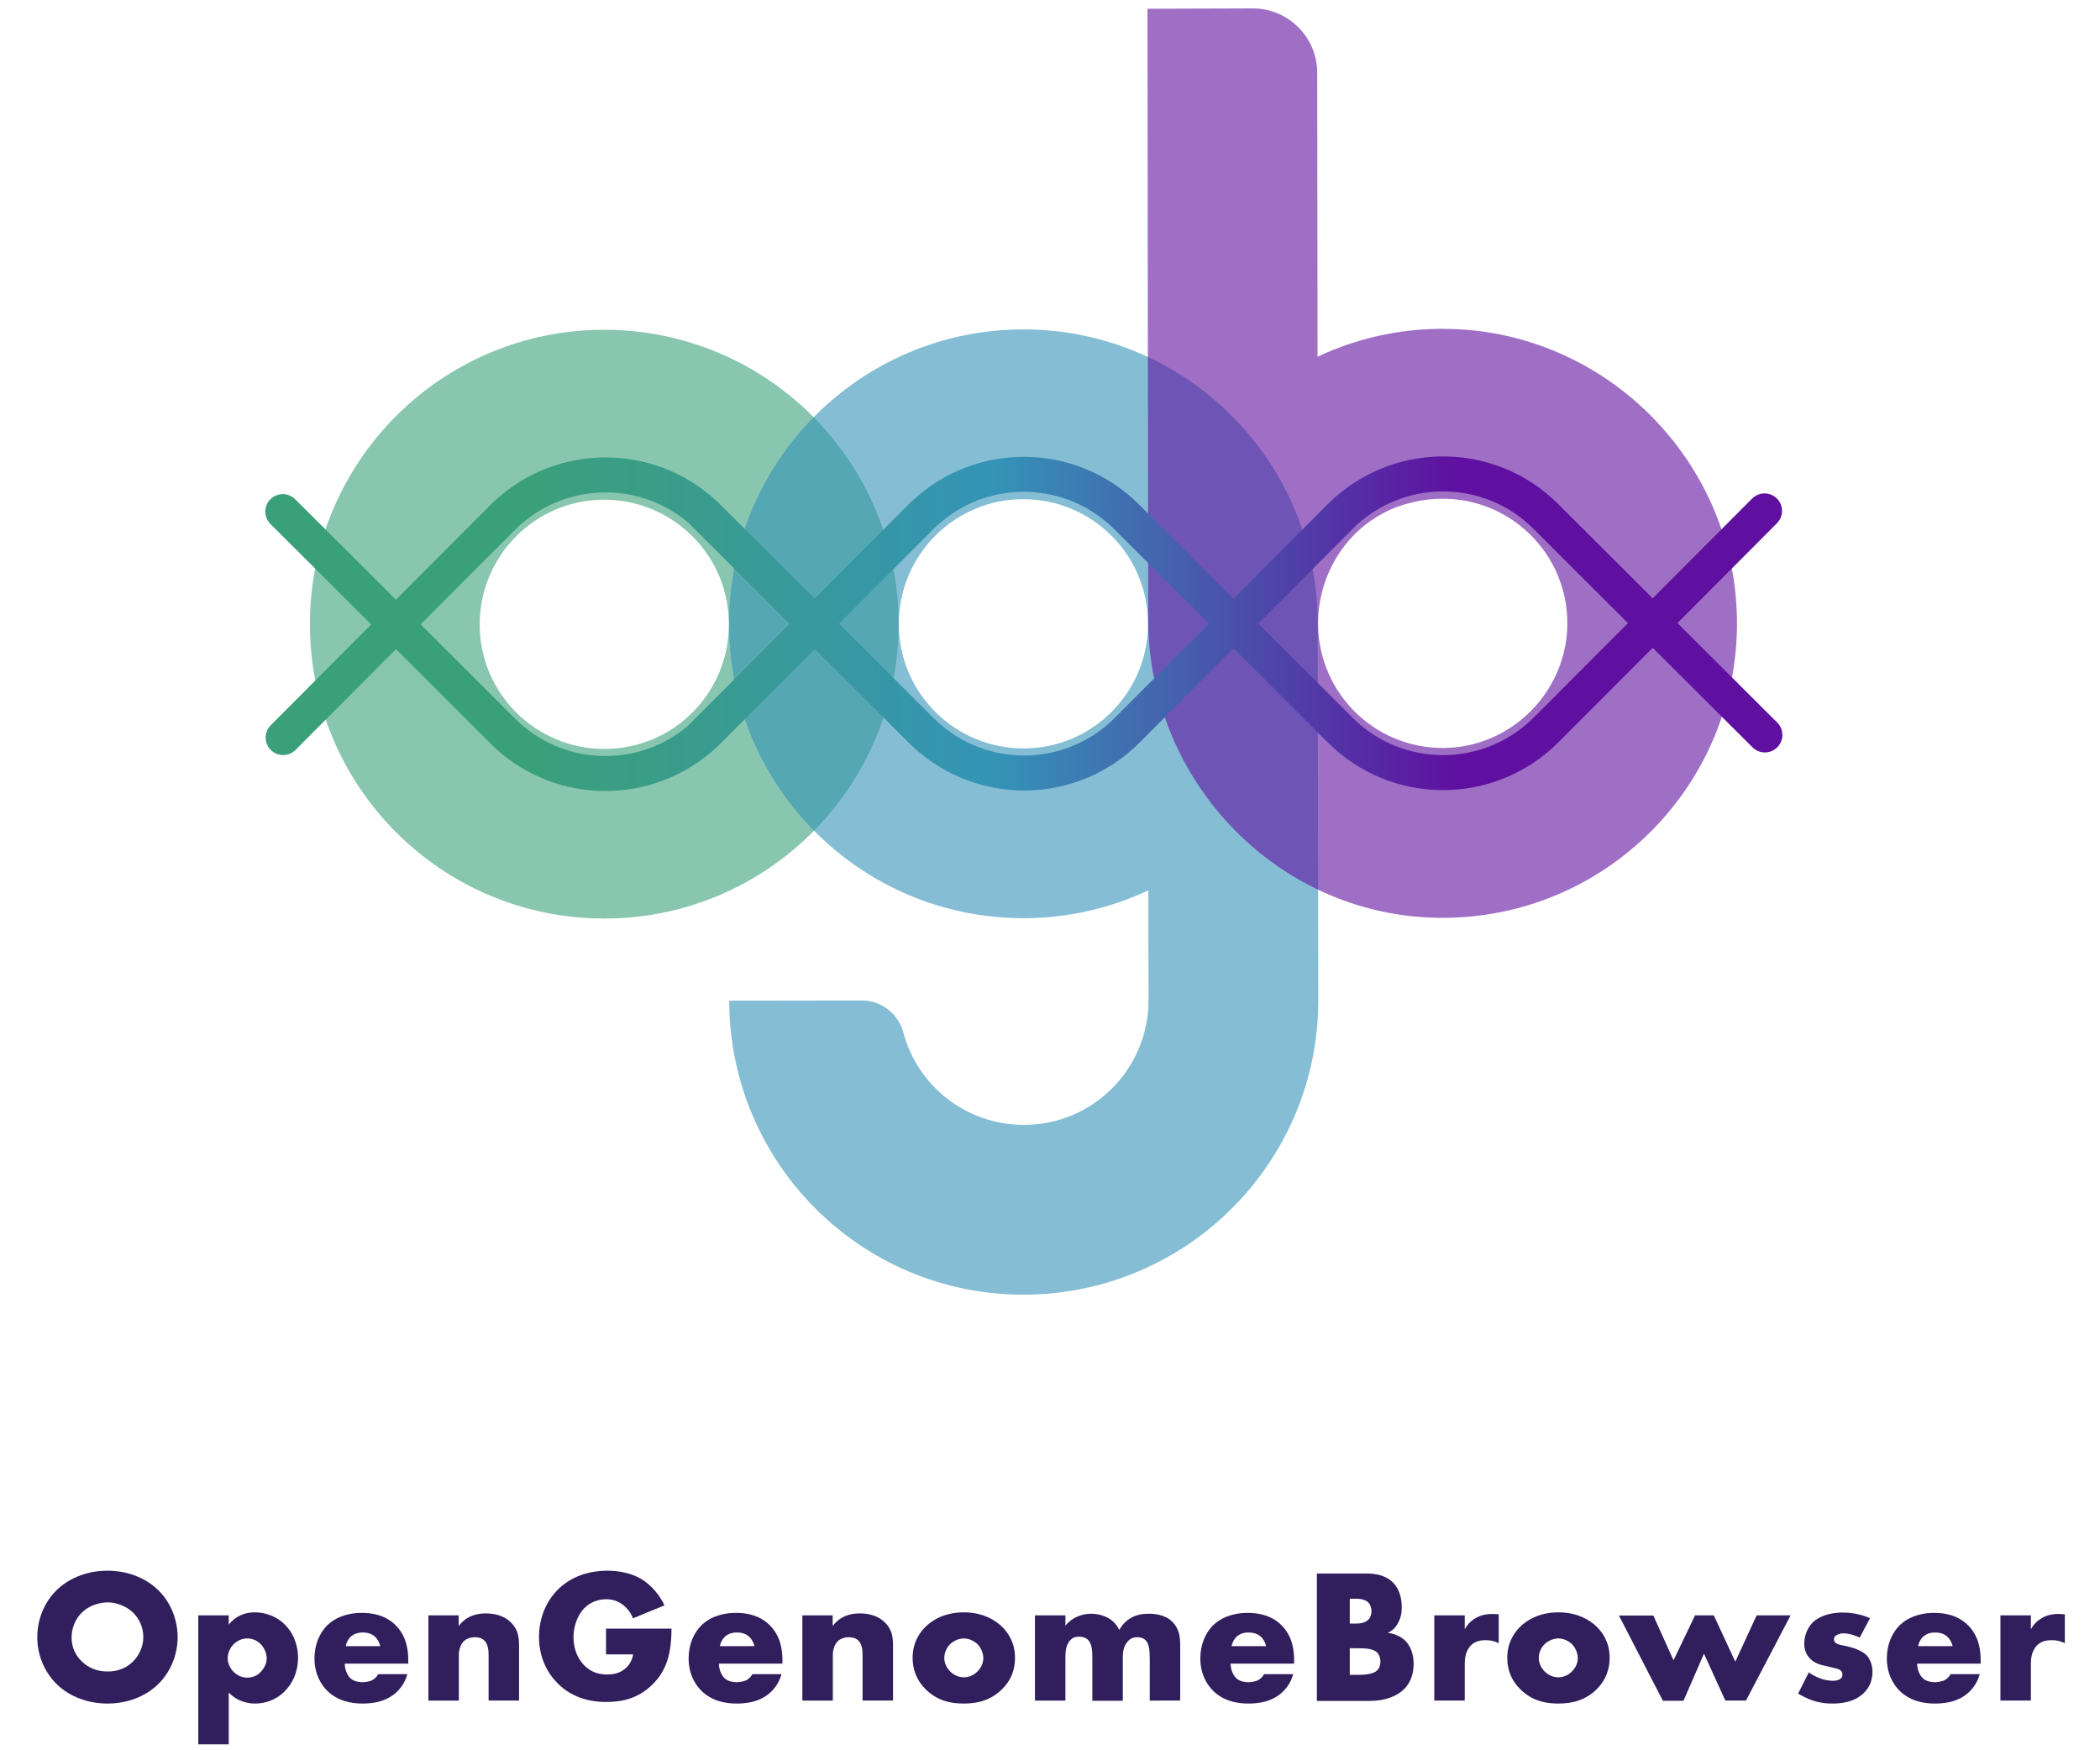 <?xml version="1.0" encoding="utf-8"?>
<!-- Generator: Adobe Illustrator 25.4.1, SVG Export Plug-In . SVG Version: 6.00 Build 0)  -->
<svg version="1.1" id="Ebene_1" xmlns="http://www.w3.org/2000/svg" xmlns:xlink="http://www.w3.org/1999/xlink" x="0px" y="0px"
	 viewBox="0 0 1200 1000" style="enable-background:new 0 0 1200 1000;" xml:space="preserve">
<style type="text/css">
	.st0{opacity:0.6;fill:#3AA07A;enable-background:new    ;}
	.st1{opacity:0.6;fill:#3593B7;enable-background:new    ;}
	.st2{opacity:0.6;fill:#5F10A0;enable-background:new    ;}
	.st3{fill:none;stroke:url(#SVGID_1_);stroke-width:20;stroke-linecap:round;stroke-miterlimit:10;}
	
		.st4{fill:none;stroke:url(#SVGID_00000020373787327793629260000006437110636700212106_);stroke-width:20;stroke-linecap:round;stroke-miterlimit:10;}
	.st5{fill:#311E5C;}
</style>
<path class="st0" d="M345.1,188.4c-92.9,0.1-168.1,75.5-168,168.4s75.5,168.1,168.4,168s168.1-75.5,168-168.4
	S438.1,188.4,345.1,188.4z M345.4,427.9c-39.3,0-71.3-31.8-71.3-71.1s31.8-71.3,71.1-71.3c39.3,0,71.3,31.8,71.3,71.1
	C416.6,395.9,384.8,427.9,345.4,427.9z"/>
<path class="st1" d="M753.3,571.3L753,356.2c-0.1-92.9-75.5-168.1-168.4-168s-168.1,75.5-168,168.4c0.1,92.9,75.5,168.1,168.4,168
	c25.5,0,49.6-5.8,71.2-15.9l0.1,62.7h0c0,39.4-31.8,71.3-71.2,71.3c-33,0-60.8-22.3-68.9-52.8c-2.9-10.8-12.7-18.4-23.9-18.3
	l-75.6,0.1c0.1,92.9,75.5,168.2,168.4,168S753.4,664.2,753.3,571.3L753.3,571.3L753.3,571.3z M584.9,427.6
	c-39.3,0-71.3-31.8-71.3-71.1s31.8-71.3,71.1-71.3c39.3,0,71.3,31.8,71.3,71.1C656.1,395.6,624.2,427.6,584.9,427.6z"/>
<path class="st2" d="M833.1,188.1c-28.8-1.5-56,4.3-80.2,15.7l-0.2-162.2c0-20.3-16.5-36.8-36.8-36.8L655.7,5l0.4,348.6
	c0.1,93.7,75.6,171.4,169.3,170.8c94.9-0.6,171.1-79.7,167-175.6C988.7,262.7,919.2,192.5,833.1,188.1z M829,427.2
	c-41.4,2.6-75.8-30.2-75.8-71l0,0v0c0-31.2,20-59.5,50-68.2c49.1-14.2,93.8,23,92.4,70.2C894.5,394.6,865.3,424.9,829,427.2z"/>
<linearGradient id="SVGID_1_" gradientUnits="userSpaceOnUse" x1="154.883" y1="640.062" x2="1021.683" y2="640.062" gradientTransform="matrix(1 -1.147093e-03 -1.147093e-03 -1 -2.555 997.158)">
	<stop  offset="0.17" style="stop-color:#3AA07A"/>
	<stop  offset="0.278" style="stop-color:#399C8C"/>
	<stop  offset="0.482" style="stop-color:#3593B7"/>
	<stop  offset="0.688" style="stop-color:#513BA8"/>
	<stop  offset="0.786" style="stop-color:#5F10A0"/>
</linearGradient>
<path class="st3" d="M1008.3,291.9L944.4,356l-60.9,61c-32.5,32.5-85.2,32.6-117.7,0.1l-61-60.9l61,60.9l-61-60.9l-61-60.9
	c-30.8-30.7-79.5-32.3-112.2-4.9c0,0-0.1,0-0.1,0.1c-1.8,1.5-3.7,3.2-5.4,4.9l-60.6,60.8l-0.2,0.3L401,420.9
	c-0.5,0.5-1.1,1.1-1.6,1.6l0,0l66.4-66l-0.3,0.3l-60.6,60.7c-1.8,1.8-3.6,3.5-5.5,5l0,0c-32.7,27.5-81.5,25.8-112.2-4.9l-61-60.9
	l-64.4-64.2c-0.1-0.1-0.1-0.1-0.2-0.2"/>
<linearGradient id="SVGID_00000156584547619991584390000012074871911101047987_" gradientUnits="userSpaceOnUse" x1="154.905" y1="640.088" x2="1021.686" y2="640.088" gradientTransform="matrix(1 -1.147093e-03 -1.147093e-03 -1 -2.555 997.158)">
	<stop  offset="0.17" style="stop-color:#3AA07A"/>
	<stop  offset="0.278" style="stop-color:#399C8C"/>
	<stop  offset="0.482" style="stop-color:#3593B7"/>
	<stop  offset="0.688" style="stop-color:#513BA8"/>
	<stop  offset="0.786" style="stop-color:#5F10A0"/>
</linearGradient>
<path style="fill:none;stroke:url(#SVGID_00000156584547619991584390000012074871911101047987_);stroke-width:20;stroke-linecap:round;stroke-miterlimit:10;" d="
	M1008.5,419.9L944.4,356l-61-60.9c-32.5-32.5-85.2-32.4-117.7,0.1l-60.8,61l60.9-61l-60.8,61l-60.9,61
	c-30.7,30.8-79.5,32.5-112.2,5.1l0,0c-1.9-1.5-3.7-3.2-5.5-5l-60.8-60.6l-0.2-0.2l-64.4-64.3c-0.5-0.5-1-1-1.5-1.5
	c0,0-0.1-0.1-0.1-0.1l66.5,65.9l-0.3-0.3l-60.8-60.6c-1.8-1.7-3.5-3.4-5.4-4.9c0,0-0.1-0.1-0.1-0.1c-32.7-27.3-81.5-25.6-112.2,5.2
	l-60.9,61l-64.2,64.4c-0.1,0.1-0.1,0.1-0.2,0.2"/>
<g>
	<path class="st5" d="M90.1,962.5c-7.4,7.1-17.9,10.8-28.7,10.8c-10.8,0-21.3-3.7-28.7-10.8c-7.7-7.4-11.4-17.5-11.4-27.1
		c0-9.7,3.7-19.9,11.4-27.2c7.4-7.1,17.9-10.8,28.7-10.8c10.8,0,21.3,3.7,28.7,10.8c7.7,7.3,11.4,17.5,11.4,27.2
		C101.5,945,97.8,955.1,90.1,962.5z M46.7,921.4c-3.9,3.8-5.8,9.2-5.8,14.3c0,6.4,3.1,10.9,5.8,13.5c3.5,3.4,8.4,5.8,14.7,5.8
		c6.4,0,11.2-2.3,14.6-5.7c3.4-3.4,5.9-8.4,5.9-14c0-5.7-2.5-10.7-5.9-14c-4-3.8-9.6-5.8-14.6-5.8C56.2,915.6,50.6,917.5,46.7,921.4
		z"/>
	<path class="st5" d="M130.7,996.6h-17.4v-73.7h17.4v5.3c3.1-3.8,7.7-7,14.9-7c7.5,0,13.4,3.2,17.3,7.1c4,4,7.4,10.5,7.4,18.9
		c0,8.2-3.2,14.7-7.8,19.3c-5.4,5.3-11.8,6.8-16.7,6.8c-3.2,0-9.7-0.7-15.1-6.3V996.6z M133.5,939.4c-2.2,2.2-3.4,5.3-3.4,8.1
		c0,2.8,1.5,5.9,3.4,7.7c2.1,2.1,4.9,3.3,7.8,3.3c3.1,0,5.8-1.2,7.7-3.3c1.9-1.9,3.4-4.8,3.4-7.7c0-2.7-1.2-5.9-3.4-8.1
		c-2-2.1-4.7-3.3-7.7-3.3C138.4,936.1,135.6,937.3,133.5,939.4z"/>
	<path class="st5" d="M233.3,950.5H197c0,2.6,1,6.1,3.1,8.2c1.1,1.1,3.3,2.4,7.2,2.4c0.4,0,3.5-0.1,5.7-1.3c1.1-0.7,2.3-1.7,3.1-3.3
		h16.7c-0.8,2.7-2.3,6.5-5.9,10c-3.6,3.5-9.3,6.8-19.8,6.8c-6.4,0-14.2-1.4-20.2-7.4c-3.2-3.2-7.2-9.2-7.2-18.4
		c0-8.2,3.1-14.7,7.3-18.9c4-3.9,10.4-7.1,19.9-7.1c5.7,0,13,1.2,18.7,6.6c6.9,6.5,7.7,15,7.7,20.5V950.5z M217.3,940.5
		c-0.4-1.9-1.5-3.9-2.8-5.2c-2.3-2.3-5.4-2.6-7.2-2.6c-2.9,0-5.2,0.8-7.1,2.6c-1.2,1.3-2.3,3.1-2.6,5.2H217.3z"/>
	<path class="st5" d="M244.7,922.9h17.4v6.1c4.8-6.3,11.2-7.2,15.5-7.2c5,0,10.4,1.2,14.4,5.2c4.1,4.1,4.6,8.3,4.6,13.6v31h-17.4
		V947c0-2.8,0.1-7.1-2.2-9.5c-1.6-1.7-3.8-2.1-5.6-2.1c-2.7,0-5,1-6.4,2.3c-1.7,1.6-2.8,4.8-2.8,7.7v26.2h-17.4V922.9z"/>
	<path class="st5" d="M346.2,930.5h37.5c0,14.4-2.9,24.6-11.7,32.7c-7.6,7.1-16.3,9.2-25.6,9.2c-13.1,0-22-4.8-27.9-10.8
		c-5.4-5.4-10.5-14.3-10.5-26.3c0-11.6,4.6-21,10.9-27.2c6-6,15.4-10.7,28.2-10.7c6.8,0,14.1,1.5,19.6,4.9c5.7,3.5,10.4,9.3,13,14.9
		l-18,7.4c-1.3-3.4-3.4-5.8-5.2-7.3c-3.2-2.6-6.5-3.6-10.1-3.6c-4.5,0-9,1.6-12.4,5c-4.3,4.3-6.3,11-6.3,16.7
		c0,6.6,2.4,12.1,5.8,15.7c3.5,3.7,7.7,5.6,13.3,5.6c3.3,0,7.1-0.5,10.5-3.4c1.7-1.4,3.8-4,4.5-8.1h-15.5V930.5z"/>
	<path class="st5" d="M447.1,950.5h-36.3c0,2.6,1,6.1,3.1,8.2c1.1,1.1,3.3,2.4,7.2,2.4c0.4,0,3.5-0.1,5.7-1.3
		c1.1-0.7,2.3-1.7,3.1-3.3h16.7c-0.8,2.7-2.3,6.5-5.9,10c-3.6,3.5-9.3,6.8-19.8,6.8c-6.4,0-14.2-1.4-20.2-7.4
		c-3.2-3.2-7.2-9.2-7.2-18.4c0-8.2,3.1-14.7,7.3-18.9c4-3.9,10.4-7.1,19.9-7.1c5.7,0,13,1.2,18.7,6.6c6.9,6.5,7.7,15,7.7,20.5V950.5
		z M431.1,940.5c-0.4-1.9-1.5-3.9-2.8-5.2c-2.3-2.3-5.4-2.6-7.2-2.6c-2.9,0-5.2,0.8-7.1,2.6c-1.2,1.3-2.3,3.1-2.6,5.2H431.1z"/>
	<path class="st5" d="M458.4,922.9h17.4v6.1c4.8-6.3,11.2-7.2,15.5-7.2c5,0,10.4,1.2,14.4,5.2c4.1,4.1,4.6,8.3,4.6,13.6v31h-17.4
		V947c0-2.8,0.1-7.1-2.2-9.5c-1.6-1.7-3.8-2.1-5.6-2.1c-2.7,0-5,1-6.4,2.3c-1.7,1.6-2.8,4.8-2.8,7.7v26.2h-17.4V922.9z"/>
	<path class="st5" d="M572.5,965.2c-6.4,6.3-14,8.1-21.8,8.1c-7.1,0-14.9-1.4-21.7-8.1c-5.3-5.2-7.5-11.4-7.5-18
		c0-8.7,3.9-14.4,7.5-17.9c4-3.9,11.1-8.1,21.7-8.1c10.8,0,17.8,4.3,21.8,8.1c3.6,3.5,7.5,9.2,7.5,17.9
		C580,953.8,577.9,960,572.5,965.2z M543,939.3c-2.2,2.1-3.4,5.1-3.4,8c0,2.9,1.4,5.8,3.4,7.7c2.1,2.1,4.9,3.3,7.8,3.3
		c2.8,0,5.7-1.2,7.7-3.3c2.2-2.1,3.4-4.9,3.4-7.7c0-2.6-1.2-5.8-3.4-8c-2-1.9-5-3.2-7.7-3.2C548,936.1,545,937.4,543,939.3z"/>
	<path class="st5" d="M591.4,922.9h17.4v5.9c4.1-5,9.8-6.8,14.6-6.8c3.5,0,6.8,0.8,9.4,2.2c3.6,1.9,5.6,4.6,6.8,7
		c2-3.5,4.5-5.6,6.6-6.8c3.5-2,6.9-2.4,10.1-2.4c3.6,0,9.5,0.5,13.5,4.5c4.4,4.2,4.6,10,4.6,13.4v31.7H657v-24.1
		c0-5.1-0.5-8.6-2.5-10.5c-1-0.9-2.3-1.6-4.6-1.6c-2,0-3.6,0.5-5.1,2c-2.9,2.8-3.2,6.9-3.2,9.3v25h-17.4v-24.1
		c0-4.7-0.3-8.4-2.3-10.5c-1.5-1.6-3.5-2-5.2-2c-1.9,0-3.4,0.3-4.8,1.7c-3.1,2.9-3.1,7.6-3.1,10.7v24.1h-17.4V922.9z"/>
	<path class="st5" d="M739.5,950.5h-36.3c0,2.6,1,6.1,3.1,8.2c1.1,1.1,3.3,2.4,7.2,2.4c0.4,0,3.5-0.1,5.7-1.3
		c1.1-0.7,2.3-1.7,3.1-3.3h16.7c-0.8,2.7-2.3,6.5-5.9,10c-3.6,3.5-9.3,6.8-19.8,6.8c-6.4,0-14.2-1.4-20.2-7.4
		c-3.2-3.2-7.2-9.2-7.2-18.4c0-8.2,3.1-14.7,7.3-18.9c4-3.9,10.4-7.1,19.9-7.1c5.7,0,13,1.2,18.7,6.6c6.9,6.5,7.7,15,7.7,20.5V950.5
		z M723.5,940.5c-0.4-1.9-1.5-3.9-2.8-5.2c-2.3-2.3-5.5-2.6-7.2-2.6c-2.9,0-5.2,0.8-7.1,2.6c-1.2,1.3-2.3,3.1-2.6,5.2H723.5z"/>
	<path class="st5" d="M752.5,971.7V899h28.1c5.2,0,11.4,0.8,15.9,5.7c2.5,2.7,4.5,7.2,4.5,13.6c0,3.2-0.5,5.9-2.1,8.9
		c-1.5,2.8-3.2,4.5-5.9,5.7c3.8,0.4,7.6,2.2,9.9,4.4c2.9,2.8,4.9,7.5,4.9,13.3c0,6.9-2.6,11.6-5.3,14.3c-3.9,4-10.8,6.9-19.7,6.9
		H752.5z M771.3,927.6h3.5c2,0,5.2-0.2,7.2-2.3c1.2-1.2,1.7-3.2,1.7-4.8c0-1.9-0.7-3.7-1.7-4.9c-1.2-1.2-3.5-2.2-7.2-2.2h-3.5V927.6
		z M771.3,956.9h4.3c5.2,0,9.6-0.5,11.7-2.9c0.9-1,1.5-2.6,1.5-4.7c0-2.3-0.8-4.1-1.9-5.2c-2.3-2.3-7-2.4-11.7-2.4h-3.9V956.9z"/>
	<path class="st5" d="M819.5,922.9H837v8c1.7-3.3,4.3-5.4,6.9-6.8c2.6-1.4,5.8-2,9-2c0.4,0,1.2,0.1,3.5,0.2v16.5
		c-0.9-0.4-3.3-1.7-7.5-1.7c-2.3,0-5.4,0.3-8,2.6c-3.7,3.4-3.9,8.5-3.9,11.1v20.8h-17.4V922.9z"/>
	<path class="st5" d="M912.3,965.2c-6.4,6.3-14,8.1-21.8,8.1c-7.1,0-14.9-1.4-21.7-8.1c-5.3-5.2-7.5-11.4-7.5-18
		c0-8.7,3.9-14.4,7.5-17.9c4-3.9,11.1-8.1,21.7-8.1c10.8,0,17.8,4.3,21.8,8.1c3.6,3.5,7.5,9.2,7.5,17.9
		C919.8,953.8,917.6,960,912.3,965.2z M882.7,939.3c-2.2,2.1-3.4,5.1-3.4,8c0,2.9,1.4,5.8,3.4,7.7c2.1,2.1,4.9,3.3,7.8,3.3
		c2.8,0,5.7-1.2,7.7-3.3c2.2-2.1,3.4-4.9,3.4-7.7c0-2.6-1.2-5.8-3.4-8c-2-1.9-5-3.2-7.7-3.2C887.8,936.1,884.7,937.4,882.7,939.3z"
		/>
	<path class="st5" d="M944.7,922.9l11.6,25.7l12.3-25.7h10.7l12.3,26.5l12.2-26.5h19.4l-25.5,48.7h-11.8l-12.2-26.8L962,971.7h-11.8
		l-25.1-48.7H944.7z"/>
	<path class="st5" d="M1033.6,955.5c2.1,1.5,4.6,2.8,7,3.6c2.2,0.8,4.9,1.2,6.8,1.2c1.3,0,3.4-0.3,4.5-1.3c0.8-0.8,0.9-1.4,0.9-2.3
		c0-0.8-0.1-1.5-0.9-2.2c-1.1-1-2.8-1.3-4.6-1.7l-4.6-1.1c-2.4-0.5-5.9-1.4-8.5-4.2c-1.9-2-3.2-4.7-3.2-8.4c0-4.7,1.9-9,4.6-11.9
		c3.7-3.8,10.2-5.9,17.4-5.9c7.2,0,12.8,2,15.6,3.2l-5.9,11.1c-2.4-1.1-6-2.4-9.2-2.4c-1.7,0-2.9,0.3-4,1c-1,0.5-1.5,1.3-1.5,2.4
		c0,1.5,1,2.3,2.1,2.7c1.6,0.7,3.1,0.7,5.8,1.4l3.2,0.9c2.3,0.7,5.8,2.4,7.2,3.8c2.4,2.3,3.7,6.1,3.7,9.7c0,5.9-2.5,9.8-4.9,12.1
		c-5.7,5.7-14,6.1-18,6.1c-4.4,0-11.2-0.5-19.6-5.7L1033.6,955.5z"/>
	<path class="st5" d="M1131.8,950.5h-36.3c0,2.6,1,6.1,3.1,8.2c1.1,1.1,3.3,2.4,7.2,2.4c0.4,0,3.5-0.1,5.7-1.3
		c1.1-0.7,2.3-1.7,3.1-3.3h16.7c-0.8,2.7-2.3,6.5-5.9,10c-3.6,3.5-9.3,6.8-19.8,6.8c-6.4,0-14.2-1.4-20.2-7.4
		c-3.2-3.2-7.2-9.2-7.2-18.4c0-8.2,3.1-14.7,7.3-18.9c4-3.9,10.4-7.1,19.9-7.1c5.7,0,13,1.2,18.7,6.6c6.9,6.5,7.7,15,7.7,20.5V950.5
		z M1115.8,940.5c-0.4-1.9-1.5-3.9-2.8-5.2c-2.3-2.3-5.5-2.6-7.2-2.6c-2.9,0-5.2,0.8-7.1,2.6c-1.2,1.3-2.3,3.1-2.6,5.2H1115.8z"/>
	<path class="st5" d="M1143.1,922.9h17.4v8c1.7-3.3,4.3-5.4,6.9-6.8c2.6-1.4,5.8-2,9-2c0.4,0,1.2,0.1,3.5,0.2v16.5
		c-0.9-0.4-3.3-1.7-7.5-1.7c-2.3,0-5.4,0.3-8,2.6c-3.7,3.4-3.9,8.5-3.9,11.1v20.8h-17.4V922.9z"/>
</g>
</svg>
